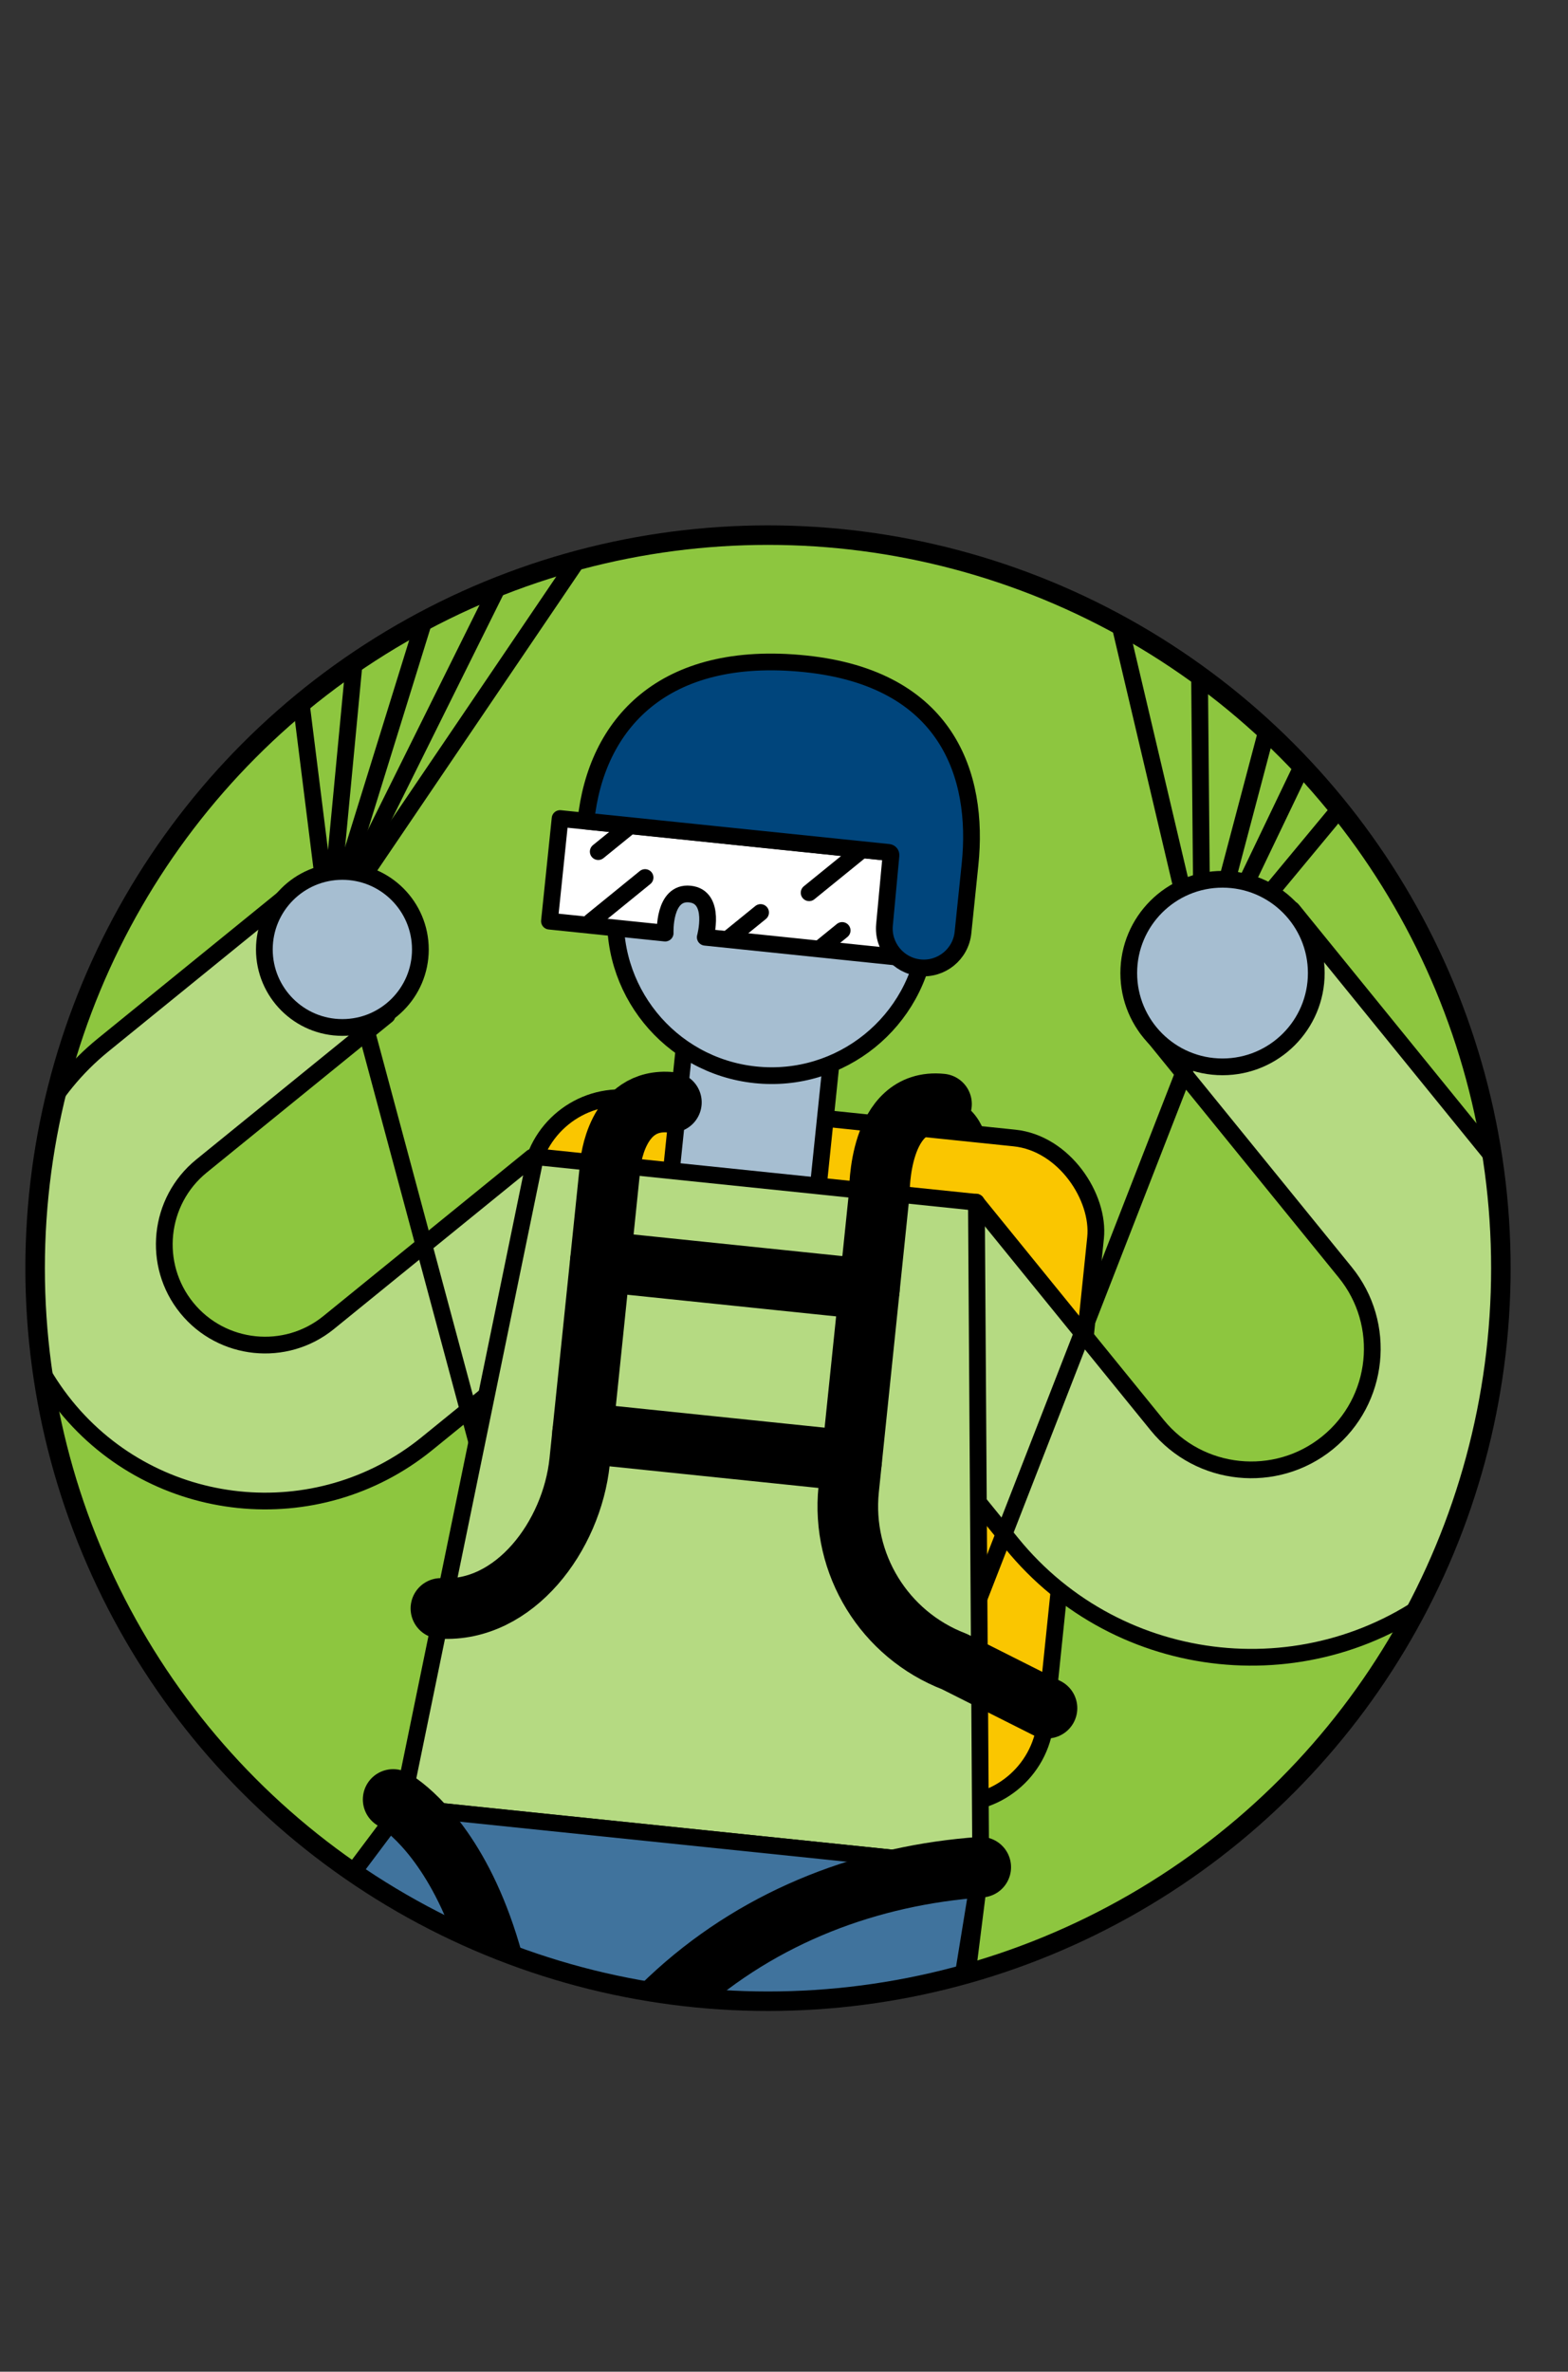 <?xml version="1.0" encoding="UTF-8"?><svg id="Tunnel-Vision-Background" xmlns="http://www.w3.org/2000/svg" xmlns:xlink="http://www.w3.org/1999/xlink" viewBox="0 0 321.42 486.06"><rect x="0" y="0" width="321.42" height="486.06" fill="#333333" stroke="none"/><defs><style>.cls-1{stroke-width:12.42px;}.cls-1,.cls-2,.cls-3,.cls-4,.cls-5,.cls-6,.cls-7,.cls-8,.cls-9,.cls-10,.cls-11{stroke:#000;}.cls-1,.cls-2,.cls-10{fill:none;}.cls-1,.cls-4,.cls-5,.cls-6,.cls-7,.cls-8,.cls-9,.cls-10,.cls-11{stroke-linecap:round;stroke-linejoin:round;}.cls-2,.cls-3{stroke-miterlimit:10;stroke-width:4px;}.cls-3,.cls-12,.cls-11{fill:#8dc63f;}.cls-4{fill:#fac600;}.cls-4,.cls-5,.cls-6,.cls-7,.cls-8,.cls-9,.cls-10,.cls-11{stroke-width:3.43px;}.cls-5{fill:#40739d;}.cls-6{fill:#00457c;}.cls-13{clip-path:url(#clippath);}.cls-7{fill:#fff;}.cls-8{fill:#b5da82;}.cls-9{fill:#a6bed1;}</style><clipPath id="clippath"><circle class="cls-3" cx="157.43" cy="259.9" r="150.23"/></clipPath></defs><circle class="cls-12" cx="157.43" cy="259.9" r="150.23"/><g class="cls-13"><g><g><line class="cls-10" x1="67.47" y1="189.9" x2="60.02" y2="130.36"/><line class="cls-10" x1="67.47" y1="189.9" x2="107.77" y2="108.76"/><line class="cls-10" x1="67.47" y1="189.9" x2="127.1" y2="101.94"/><line class="cls-10" x1="67.47" y1="189.9" x2="92.99" y2="107.62"/><line class="cls-10" x1="67.47" y1="189.9" x2="73.66" y2="124.67"/><line class="cls-10" x1="246.44" y1="199.71" x2="245.33" y2="75.79"/><line class="cls-10" x1="246.44" y1="199.71" x2="262.38" y2="139.45"/><line class="cls-10" x1="246.44" y1="199.71" x2="272.61" y2="145.14"/><line class="cls-10" x1="246.44" y1="199.71" x2="285.12" y2="153.09"/><line class="cls-10" x1="246.44" y1="199.71" x2="222.59" y2="98.53"/></g><path class="cls-10" d="M200.66,246.46s4.23-18.96-8.76-20.3"/><rect class="cls-4" x="103.22" y="228.77" width="116.55" height="137.05" rx="18.65" ry="18.65" transform="translate(31.45 -15.04) rotate(5.91)"/><path class="cls-8" d="M296.36,325.51c-27.07,21.99-66.98,17.86-88.97-9.21l-37.15-45.72,29.82-24.23,37.15,45.72c8.63,10.63,24.3,12.25,34.93,3.61,10.63-8.63,12.25-24.31,3.61-34.93l-40.71-50.11,29.82-24.23,40.71,50.11c21.99,27.07,17.86,66.98-9.21,88.98Z"/><path class="cls-8" d="M13.48,288.21c-18.3-22.53-14.87-55.74,7.66-74.05l38.05-30.91,20.16,24.81-38.05,30.91c-8.84,7.19-10.19,20.23-3.01,29.07,7.19,8.84,20.23,10.19,29.07,3.01l41.7-33.88,20.16,24.81-41.7,33.88c-22.53,18.3-55.74,14.87-74.05-7.66Z"/><line class="cls-10" x1="71.58" y1="198.12" x2="105.54" y2="324.57"/><line class="cls-10" x1="250.6" y1="199.42" x2="195.64" y2="340.52"/><rect class="cls-9" x="139.29" y="192.18" width="30.29" height="65.07" transform="translate(23.95 -14.7) rotate(5.91)"/><line class="cls-11" x1="175.86" y1="286.94" x2="156.32" y2="266.33"/><line class="cls-11" x1="198.3" y1="285.59" x2="199.03" y2="311.37"/><polygon class="cls-8" points="109.77 237.05 82.37 370.38 201.04 382.66 200.15 246.4 125.12 238.64 109.77 237.05"/><circle class="cls-9" cx="250.6" cy="199.42" r="19.22"/><g><circle class="cls-9" cx="158.15" cy="188.46" r="31.99" transform="translate(-45.92 325.86) rotate(-83.95)"/><path class="cls-7" d="M187.17,196.49l-42.6-4.41s2.31-8.29-3.15-8.85c-5.46-.56-5.07,8-5.07,8l-23.72-2.45,2.18-21.03,74.55,7.71-2.18,21.03Z"/><path class="cls-6" d="M120.1,168.26c2.06-19.9,15.86-35.23,44.97-32.22,29.11,3.01,35.66,22.88,33.78,41.06l-1.45,14.02c-.46,4.44-4.43,7.67-8.87,7.21h0c-4.41-.46-7.63-4.38-7.22-8.79l1.33-14.26c.03-.3-.19-.56-.48-.59l-62.05-6.42Z"/><line class="cls-6" x1="155.91" y1="187.01" x2="149.74" y2="192.02"/><line class="cls-6" x1="172.63" y1="190.69" x2="168.59" y2="193.97"/><line class="cls-6" x1="128.8" y1="169.52" x2="122.63" y2="174.53"/><line class="cls-6" x1="132.23" y1="179.84" x2="121.15" y2="188.85"/><line class="cls-6" x1="176.66" y1="174.19" x2="165.86" y2="182.96"/></g><circle class="cls-9" cx="70.18" cy="194.58" r="15.99"/><path class="cls-5" d="M201.04,382.66l-118.67-12.28-14.39,19.18c-28.14,29.31,10.88-4.53,37.52,26.15l37.52,7.96c34.39,39.61,4.69,40.77,32.97-3.41l12.78,37.64,12.27-75.24Z"/><g><g><path class="cls-1" d="M214.62,350.07l-18.98-9.55c-14.37-5.52-23.25-20-21.67-35.31l6.3-60.87s-.26-19.42,12.73-18.08"/><path class="cls-1" d="M90.38,329.63c15.08,.89,26.85-14.81,28.44-30.13l6.3-60.87s1.13-13.89,12.51-12.71"/><line class="cls-1" x1="123.06" y1="258.53" x2="178.21" y2="264.24"/><line class="cls-1" x1="119.42" y1="293.69" x2="174.57" y2="299.4"/></g><g><path class="cls-1" d="M80.59,368.78s33.95,18.04,22.68,104.07"/><path class="cls-1" d="M201.04,382.66c-45.32,3.2-88.19,32.67-97.76,97.19"/></g></g><path class="cls-10" d="M179.39,425.94l17.05-6.82,4.59-36.46"/></g></g><circle class="cls-2" cx="157.43" cy="259.9" r="150.23"/></svg>